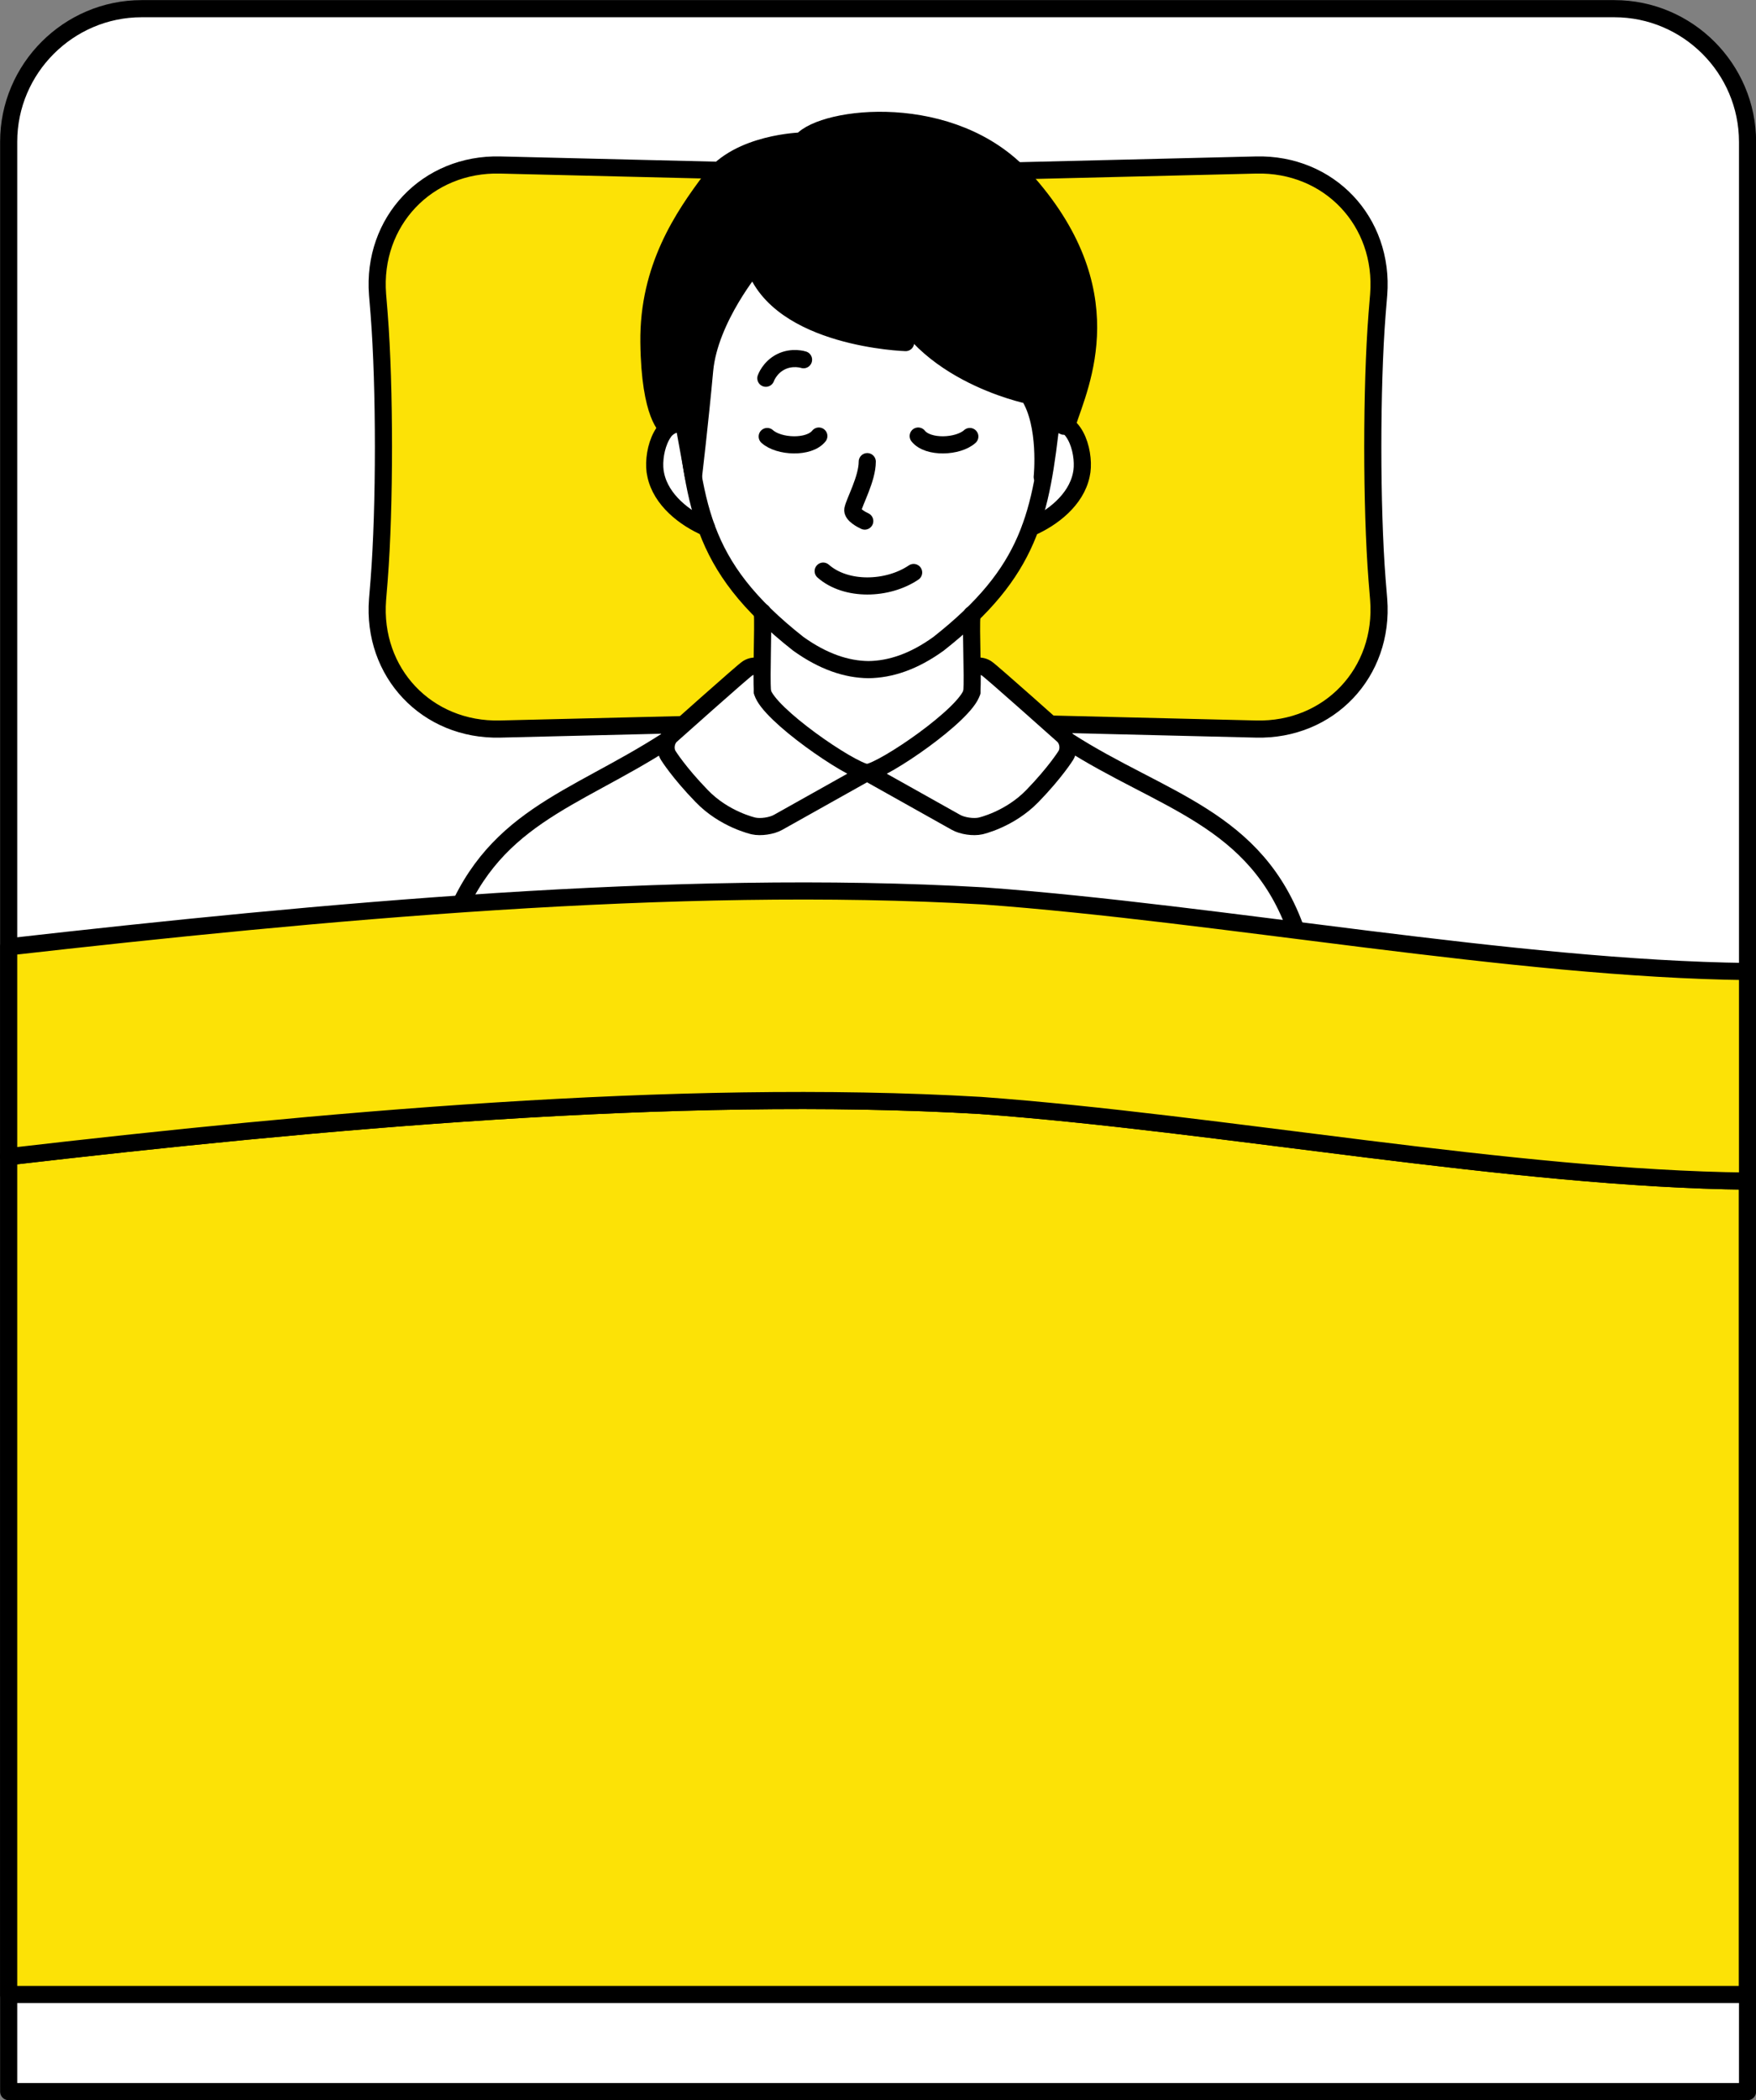 <svg viewBox="0 0 76.88 91.9" xmlns="http://www.w3.org/2000/svg" id="b"><rect x="0" y="0" width="76.88" height="91.9" fill="#808080" stroke="none"/><defs><style>.d,.e{stroke:#000;stroke-linecap:round;stroke-linejoin:round;stroke-width:.75px;}.e{fill:none;}.f{fill:#fff;}.g{fill:#fce206;}</style></defs><g id="c"><path d="M.37,91.52V6.2C.37,3,3,.38,6.2,.38H70.68c3.2,0,5.83,2.62,5.83,5.83V91.52H.37Z" class="f"></path><path d="M.38,91.52V6.2C.38,3,3,.38,6.2,.38H70.68c3.21,0,5.83,2.62,5.83,5.83V91.52H.38Z" class="e"></path><path d="M60.36,26.23c.25,3.2-2.17,5.75-5.37,5.67l-10.72-.26c-3.21-.08-8.45-.08-11.65,0l-10.72,.26c-3.21,.08-5.62-2.47-5.37-5.67l.07-.86c.25-3.2,.25-8.43,0-11.62l-.07-.86c-.25-3.2,2.17-5.75,5.37-5.67l10.72,.26c3.21,.08,8.45,.08,11.65,0l10.72-.26c3.2-.08,5.62,2.47,5.37,5.67l-.07,.86c-.25,3.19-.25,8.42,0,11.62l.07,.86Z" class="g"></path><path d="M60.36,26.23c.25,3.2-2.17,5.75-5.37,5.67l-10.72-.26c-3.21-.08-8.45-.08-11.65,0l-10.72,.26c-3.21,.08-5.62-2.47-5.37-5.67l.07-.86c.25-3.2,.25-8.43,0-11.62l-.07-.86c-.25-3.2,2.17-5.75,5.37-5.67l10.72,.26c3.21,.08,8.45,.08,11.65,0l10.72-.26c3.2-.08,5.62,2.47,5.37,5.67l-.07,.86c-.25,3.19-.25,8.42,0,11.62l.07,.86Z" class="e"></path><path d="M.38,50.61v36.66H76.5V51.68c-10.24-.11-23.13-2.55-33.58-3.31-13.36-.78-29.16,.69-42.55,2.24" class="g"></path><path d="M.38,50.61v36.66H76.5V51.68c-10.24-.11-23.13-2.55-33.58-3.31-13.36-.78-29.16,.69-42.55,2.24Z" class="e"></path><path d="M42.43,27.13c-.38,.36-.8,.72-1.27,1.1-1.06,.76-2.08,1.14-3.14,1.16-1.05-.01-2.08-.39-3.14-1.15-.52-.41-.99-.82-1.4-1.21,0,.37,0,.88-.01,1.42-.01,.69-.03,1.41,0,1.8,.26,.89,3.68,3.3,4.48,3.44,.8-.14,4.23-2.55,4.48-3.44,.02-.39,.01-1.08,0-1.74-.01-.51-.02-1-.01-1.36m4.37-8.31c-.19-.21-.42-.3-.69-.28-.19,1.65-.39,3.06-.83,4.34,.57-.28,1.72-.97,1.96-2.15,.13-.54-.02-1.46-.44-1.91m-17.55,0c-.42,.46-.57,1.38-.44,1.91,.24,1.16,1.37,1.86,1.95,2.14-.43-1.28-.64-2.67-.83-4.33-.26-.02-.49,.07-.68,.28m16.66-.37c0-.67,.06-2.77,0-2.77-3.53,0-4-2.08-4.3-2.91l-6.43-1.17s-2.28-1.11-2.28-1.11l-2.96,6.39,.06,.56c.51,4.71,.79,7.3,4.99,10.61,1.02,.73,2,1.1,3.01,1.11,1.01-.02,1.99-.38,3.01-1.12,.54-.43,1.01-.84,1.43-1.24,0-.02,.02-.03,.03-.04,2.58-2.51,3.02-4.77,3.42-8.33,0,0,0,0,0,0" class="f"></path><path d="M46.47,32.25c-1.27-1.13-3.2-2.84-3.33-2.93-.12-.08-.26-.1-.41-.07-.03,0-.05,0-.07-.01,0,.42,0,.79-.01,1.04,0,0,0,0,0,.01,0,0,0,0,0,.01-.27,.97-3.33,3.1-4.43,3.52l3.68,2.06c.26,.14,.72,.21,1,.15,.01,0,1.26-.29,2.22-1.28,.98-1.01,1.45-1.75,1.45-1.76,.14-.23,.1-.57-.11-.75m-13.19-1.95s0,0,0,0c0,0,0,0,0-.01-.02-.25-.02-.62-.01-1.05-.02,.01-.04,.02-.07,.02-.15-.03-.29,0-.41,.07-.13,.08-2.06,1.79-3.33,2.93-.2,.18-.25,.52-.11,.75,0,0,.47,.75,1.45,1.76,.96,.99,2.21,1.28,2.22,1.28,.29,.06,.75,0,1.01-.15l3.68-2.06c-1.09-.42-4.16-2.56-4.43-3.52" class="f"></path><path d="M19.82,40.65c1.32-3.64,3.73-4.96,6.53-6.48,.87-.47,1.78-.97,2.71-1.56-.02,.17,.01,.35,.11,.5,.02,.03,.48,.77,1.48,1.79,1.01,1.04,2.27,1.33,2.32,1.34,.09,.02,.19,.03,.29,.03,.3,0,.64-.07,.86-.2l3.84-2.15,3.84,2.15c.22,.12,.56,.2,.86,.2,.1,0,.2-.01,.29-.03,.05-.01,1.32-.3,2.32-1.34,.99-1.02,1.46-1.76,1.48-1.79,.09-.15,.13-.33,.11-.5,1.03,.65,2.05,1.18,3.04,1.69,2.91,1.51,5.43,2.81,6.71,6.35H19.82Z" class="f"></path><path d="M37.97,20.2c0,.75-.57,1.76-.63,2.09-.05,.23,.41,.46,.52,.51" class="e"></path><g><path d="M40.2,19.08c.43,.54,1.75,.48,2.26,.02" class="e"></path><path d="M35.85,19.08c-.43,.54-1.75,.48-2.26,.02" class="e"></path></g><path d="M33.38,30.28c.27,.98,3.81,3.41,4.58,3.53" class="e"></path><path d="M37.96,33.8l-3.89,2.18c-.28,.16-.77,.23-1.08,.16,0,0-1.28-.28-2.27-1.31-1-1.03-1.46-1.77-1.46-1.77-.17-.27-.11-.67,.12-.88,0,0,3.16-2.82,3.34-2.93,.12-.08,.28-.13,.48-.09" class="e"></path><path d="M33.38,26.78c.04,.75-.05,2.73,0,3.49" class="e"></path><path d="M42.55,30.28c-.27,.98-3.81,3.41-4.59,3.53" class="e"></path><path d="M46.75,32.42c4.1,2.64,8.27,3.35,10.01,8.33H19.68c1.74-4.98,5.39-5.69,9.49-8.33" class="e"></path><path d="M37.96,33.8l3.89,2.18c.28,.16,.77,.23,1.08,.16,0,0,1.27-.28,2.27-1.31,1-1.03,1.46-1.77,1.46-1.77,.17-.27,.11-.67-.12-.88,0,0-3.16-2.82-3.34-2.93-.12-.08-.28-.13-.48-.09" class="e"></path><path d="M42.55,26.89c-.05,.75,.05,2.62,0,3.39" class="e"></path><path d="M29.85,16.88c.57,5.16,.68,7.81,5.1,11.29,1.09,.78,2.11,1.12,3.07,1.13,.97-.01,1.99-.35,3.07-1.13,4.03-3.17,4.48-5.65,4.96-9.98" class="e"></path><path d="M46.03,18.46c1.12-.17,1.5,1.52,1.31,2.32-.23,1.1-1.27,1.9-2.22,2.31" class="e"></path><path d="M36.04,24.99c1,.88,2.82,.83,3.96,.06" class="e"></path><path d="M33.53,16.55s.16-.47,.66-.72,.99-.09,.99-.09" class="e"></path><path d="M43.03,39.2c-13.46-.78-29.11,.7-42.65,2.23v9.18c13.39-1.55,29.19-3.02,42.55-2.24,10.45,.76,23.34,3.2,33.58,3.31v-9.17c-10.21-.12-23.05-2.55-33.47-3.31" class="g"></path><path d="M43.03,39.2c-13.46-.78-29.11,.7-42.65,2.23v9.18c13.39-1.55,29.19-3.02,42.55-2.24,10.45,.76,23.34,3.2,33.58,3.31v-9.17c-10.21-.12-23.05-2.55-33.47-3.31Z" class="e"></path><path d="M30.93,23.09c-.95-.41-1.99-1.21-2.22-2.31-.19-.8,.19-2.48,1.31-2.32" class="e"></path><path d="M45.84,18.46c.32-.42,.75,.51,.89,.08,.57-1.76,2.55-5.83-1.92-10.75-3.1-3.41-8.75-2.73-9.71-1.62,0,0-2.76,.06-3.97,1.68-1.21,1.61-2.76,3.86-2.72,7.13,.04,3.27,.82,3.75,.82,3.75,.19-.15,.42-.22,.71-.18l.42,2.31s.28-2.36,.49-4.65c.21-2.29,2.17-4.62,2.17-4.62,1.09,3.23,6.63,3.4,6.63,3.4l-.81-2.72c1.01,3.98,6.2,5.03,6.2,5.03,.83,1.29,.59,3.57,.59,3.57l.22-2.4Z" class="d"></path></g></svg>